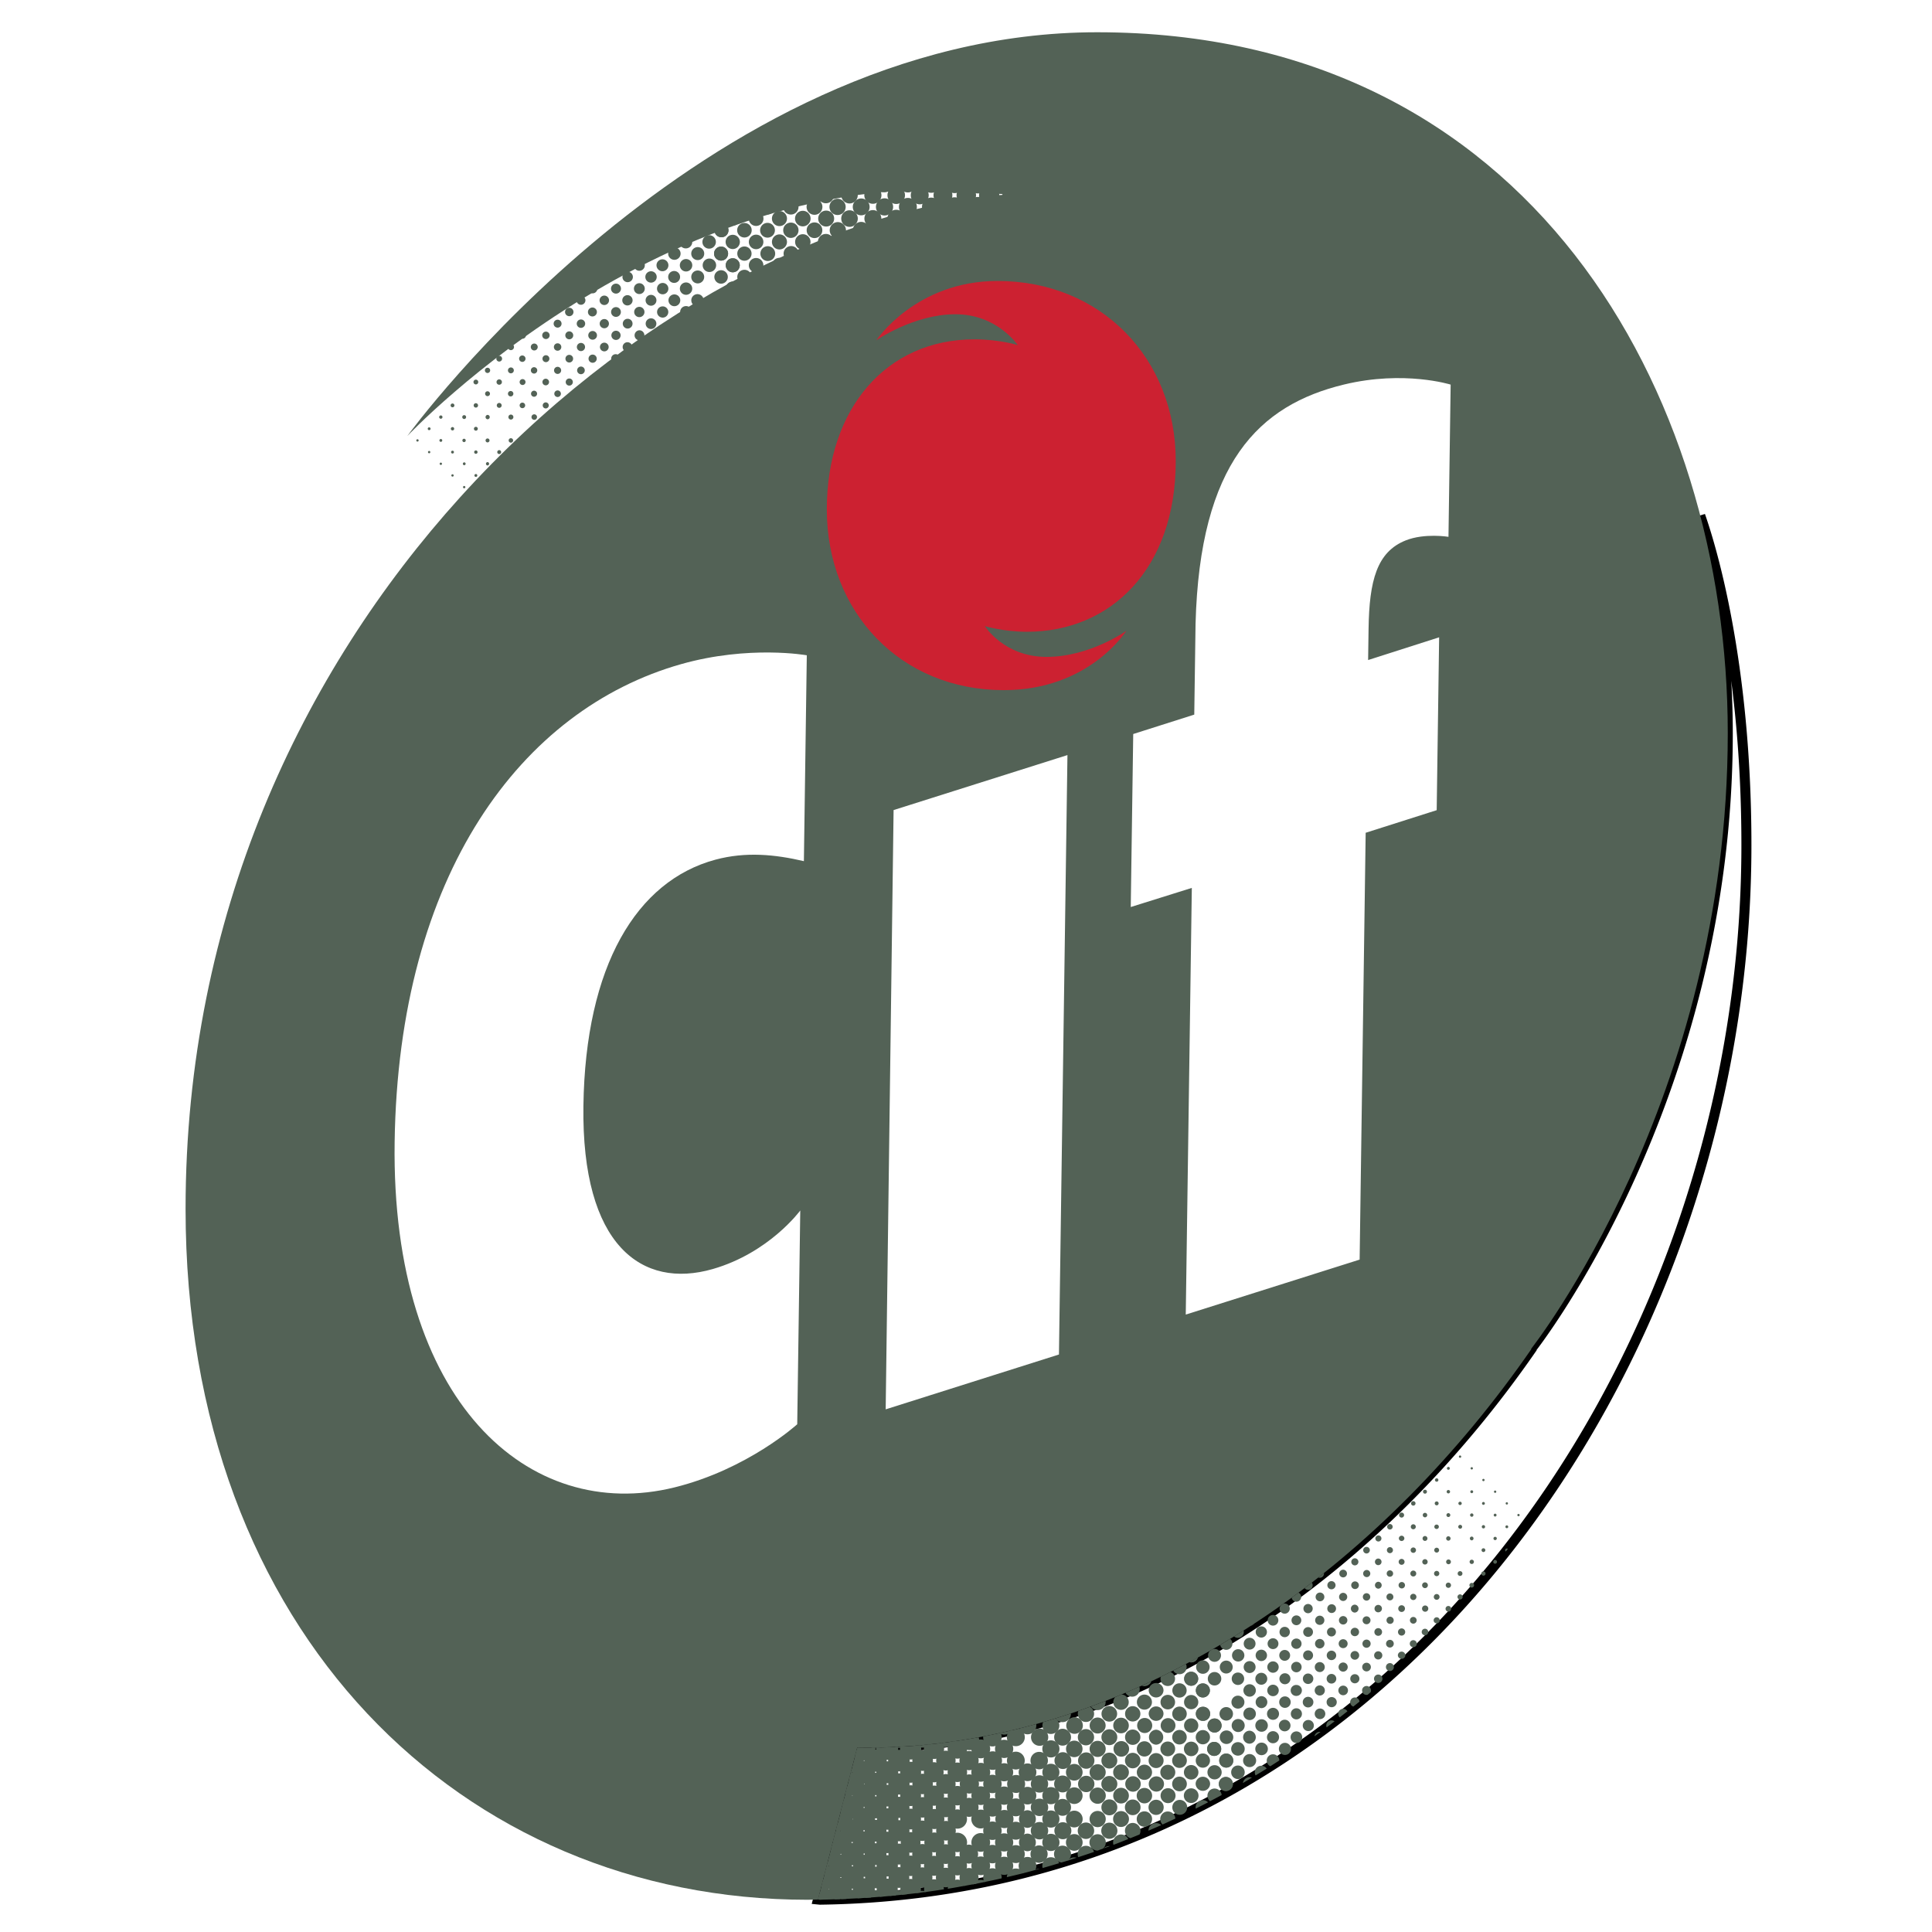 <svg xmlns="http://www.w3.org/2000/svg" width="2500" height="2500" viewBox="0 0 192.756 192.756"><path fill-rule="evenodd" clip-rule="evenodd" fill="#fff" d="M0 0h192.756v192.756H0V0z"/><path d="M99.902 21.681a1.04 1.04 0 1 1-.003-2.079 1.04 1.04 0 0 1 .003 2.079z" fill-rule="evenodd" clip-rule="evenodd" fill="#536256"/><path d="M101.066 20.535a1.06 1.06 0 0 1-1.059-1.058 1.058 1.058 0 1 1 1.059 1.058zM97.57 21.634a.992.992 0 1 1 0-1.985.992.992 0 0 1 0 1.985z" fill-rule="evenodd" clip-rule="evenodd" fill="#536256"/><path d="M98.736 20.487a1.01 1.01 0 1 1-.002-2.018 1.01 1.01 0 0 1 .002 2.018z" fill-rule="evenodd" clip-rule="evenodd" fill="#536256"/><path d="M99.9 19.339a1.027 1.027 0 1 1 0-2.054 1.027 1.027 0 0 1 0 2.054zM95.242 21.598a.957.957 0 1 1 0-1.914.957.957 0 0 1 0 1.914z" fill-rule="evenodd" clip-rule="evenodd" fill="#536256"/><path d="M96.407 20.449a.972.972 0 1 1 0-1.944.972.972 0 0 1 0 1.944z" fill-rule="evenodd" clip-rule="evenodd" fill="#536256"/><path d="M97.57 19.3a.988.988 0 1 1 0-1.976.988.988 0 0 1 0 1.976zM91.747 22.714a.908.908 0 1 1 0-1.816.908.908 0 0 1 0 1.816z" fill-rule="evenodd" clip-rule="evenodd" fill="#536256"/><path d="M92.912 21.565a.924.924 0 1 1 0-1.849.924.924 0 0 1 0 1.849z" fill-rule="evenodd" clip-rule="evenodd" fill="#536256"/><path d="M94.077 20.417a.94.94 0 1 1 0-1.88.94.94 0 0 1 0 1.88z" fill-rule="evenodd" clip-rule="evenodd" fill="#536256"/><path d="M95.242 19.268a.957.957 0 1 1 0-1.914.957.957 0 0 1 0 1.914zM89.417 22.687a.879.879 0 1 1 0-1.758.879.879 0 0 1 0 1.758z" fill-rule="evenodd" clip-rule="evenodd" fill="#536256"/><path d="M90.582 21.536a.895.895 0 1 1 0-1.79.895.895 0 0 1 0 1.79z" fill-rule="evenodd" clip-rule="evenodd" fill="#536256"/><path d="M91.747 20.386a.91.91 0 0 1 0-1.819.908.908 0 1 1 0 1.819z" fill-rule="evenodd" clip-rule="evenodd" fill="#536256"/><path d="M92.912 19.236a.924.924 0 1 1 0-1.848.924.924 0 0 1 0 1.848zM85.921 23.802a.831.831 0 1 1 0-1.663.831.831 0 0 1 0 1.663z" fill-rule="evenodd" clip-rule="evenodd" fill="#536256"/><path d="M87.086 22.652a.845.845 0 1 1 0-1.69.845.845 0 0 1 0 1.69z" fill-rule="evenodd" clip-rule="evenodd" fill="#536256"/><path d="M88.251 21.501a.858.858 0 1 1-.002-1.716.858.858 0 0 1 .002 1.716z" fill-rule="evenodd" clip-rule="evenodd" fill="#536256"/><path d="M89.417 20.351a.874.874 0 1 1 0-1.749.874.874 0 0 1 0 1.749z" fill-rule="evenodd" clip-rule="evenodd" fill="#536256"/><path d="M90.582 19.2a.888.888 0 1 1-.002-1.776.888.888 0 0 1 .002 1.776zM82.427 24.935a.798.798 0 1 1 0-1.595.798.798 0 0 1 0 1.595z" fill-rule="evenodd" clip-rule="evenodd" fill="#536256"/><path d="M83.591 23.784a.812.812 0 1 1 0-1.624.812.812 0 0 1 0 1.624z" fill-rule="evenodd" clip-rule="evenodd" fill="#536256"/><path d="M84.756 22.633a.826.826 0 1 1 0-1.653.826.826 0 0 1 0 1.653z" fill-rule="evenodd" clip-rule="evenodd" fill="#536256"/><path d="M85.922 21.482a.84.84 0 1 1 0-1.68.84.84 0 0 1 0 1.68z" fill-rule="evenodd" clip-rule="evenodd" fill="#536256"/><path d="M87.087 20.332a.855.855 0 1 1 0-1.71.855.855 0 0 1 0 1.71z" fill-rule="evenodd" clip-rule="evenodd" fill="#536256"/><path d="M88.251 19.181a.868.868 0 1 1 .001-1.737.868.868 0 0 1-.001 1.737zM77.767 27.207a.74.74 0 1 1 .002-1.482.74.74 0 0 1-.002 1.482zM78.932 26.056a.753.753 0 1 1 0-1.506.753.753 0 0 1 0 1.506zM80.097 24.904a.768.768 0 1 1 0-1.536.768.768 0 0 1 0 1.536z" fill-rule="evenodd" clip-rule="evenodd" fill="#536256"/><path d="M81.262 23.753a.78.78 0 1 1 0-1.562.78.78 0 0 1 0 1.562z" fill-rule="evenodd" clip-rule="evenodd" fill="#536256"/><path d="M82.427 22.602a.795.795 0 1 1 0-1.59.795.795 0 0 1 0 1.59z" fill-rule="evenodd" clip-rule="evenodd" fill="#536256"/><path d="M83.592 21.451a.809.809 0 1 1 0-1.617.809.809 0 0 1 0 1.617z" fill-rule="evenodd" clip-rule="evenodd" fill="#536256"/><path d="M84.757 20.299a.822.822 0 1 1 0-1.644.822.822 0 0 1 0 1.644zM73.107 28.098a.698.698 0 1 1 .001 1.397.698.698 0 0 1-.001-1.397zM74.272 28.343a.712.712 0 1 1 0-1.425.712.712 0 0 1 0 1.425zM75.437 27.192a.725.725 0 1 1 0-1.45.725.725 0 0 1 0 1.45zM76.602 26.04a.737.737 0 1 1 0-1.475.737.737 0 0 1 0 1.475zM77.767 24.888a.75.75 0 1 1 0-1.501.75.75 0 0 1 0 1.501zM78.932 23.736a.764.764 0 1 1 .001-1.527.764.764 0 0 1-.001 1.527zM80.096 22.584a.776.776 0 1 1 0-1.552.776.776 0 0 1 0 1.552z" fill-rule="evenodd" clip-rule="evenodd" fill="#536256"/><path d="M81.262 21.431a.79.79 0 1 1 0-1.58.79.79 0 0 1 0 1.58z" fill-rule="evenodd" clip-rule="evenodd" fill="#536256"/><path d="M82.427 20.28a.804.804 0 1 1 .001-1.607.804.804 0 0 1-.001 1.607zM73.107 25.768a.698.698 0 1 1 .001 1.397.698.698 0 0 1-.001-1.397zM74.272 26.013a.711.711 0 1 1-.001-1.423.711.711 0 0 1 .001 1.423zM75.437 24.862a.725.725 0 1 1 0-1.45.725.725 0 0 1 0 1.45zM76.602 23.709a.737.737 0 1 1 0-1.473.737.737 0 0 1 0 1.473zM77.767 22.558a.75.75 0 1 1-.001-1.501.75.75 0 0 1 .001 1.501zM78.932 21.405a.764.764 0 1 1 .001-1.527.764.764 0 0 1-.001 1.527zM71.942 24.603A.698.698 0 1 1 71.943 26a.698.698 0 0 1-.001-1.397zM73.107 24.848a.71.71 0 1 1-.002-1.422.71.71 0 0 1 .002 1.422zM74.272 23.695a.724.724 0 1 1 0-1.449.724.724 0 0 1 0 1.449zM75.437 22.543a.735.735 0 1 1-.002-1.47.735.735 0 0 1 .002 1.47zM76.602 21.39a.748.748 0 1 1 0-1.496.748.748 0 0 1 0 1.496zM71.942 22.272a.7.7 0 1 1 0 1.398.7.7 0 0 1 0-1.398zM73.107 22.517a.71.71 0 1 1-.001-1.42.71.71 0 0 1 .001 1.42zM41.652 43.825c.064 0 .117.052.117.117a.117.117 0 1 1-.117-.117zM42.817 42.917a.14.14 0 1 1 0-.282c.078 0 .141.062.141.141s-.063.141-.141.141zM43.982 41.777a.166.166 0 0 1-.166-.165.165.165 0 1 1 .166.165zM45.147 40.636c-.104 0-.189-.085-.189-.189s.085-.189.189-.189.189.085.189.189-.085.189-.189.189zM46.312 39.495a.213.213 0 1 1 0 0zM47.477 38.354a.238.238 0 1 1 0-.476.238.238 0 0 1 0 .476zM48.642 37.214a.262.262 0 1 1-.001-.525.262.262 0 0 1 .001.525zM49.807 36.073a.286.286 0 1 1-.001-.573.286.286 0 0 1 .001.573zM50.972 34.932a.31.31 0 1 1 0-.621.31.31 0 0 1 0 .621zM52.137 33.792a.335.335 0 1 1 0-.67.335.335 0 0 1 0 .67zM42.817 44.99c.064 0 .116.052.116.117a.116.116 0 1 1-.233 0c0-.065.053-.117.117-.117zM43.982 44.083c-.079 0-.142-.063-.142-.142s.063-.142.142-.142.142.063.142.142-.063.142-.142.142zM45.147 42.944a.167.167 0 1 1 0-.335.167.167 0 0 1 0 .335zM46.312 41.804a.192.192 0 1 1 0-.384.192.192 0 0 1 0 .384zM47.477 40.665a.218.218 0 1 1 0-.436.218.218 0 0 1 0 .436zM48.643 39.524a.243.243 0 1 1-.001-.487.243.243 0 0 1 .001.487zM49.807 38.385a.268.268 0 0 1 0-.536c.148 0 .269.12.269.268a.269.269 0 0 1-.269.268zM50.972 37.246a.293.293 0 1 1 0-.586.293.293 0 0 1 0 .586zM52.137 36.105a.32.32 0 1 1 0-.638.32.32 0 0 1 0 .638zM53.302 34.966a.345.345 0 1 1 .002-.69.345.345 0 0 1-.002.69zM54.467 33.827a.37.37 0 1 1 0-.74.37.37 0 0 1 0 .74zM55.632 32.687a.395.395 0 1 1 0-.79.395.395 0 0 1 0 .79zM56.796 31.547a.42.42 0 1 1 0-.84.42.42 0 0 1 0 .84zM57.962 30.407a.446.446 0 1 1 0-.892.446.446 0 0 1 0 .892zM59.127 29.268a.47.47 0 1 1-.001-.941.47.47 0 0 1 .001.941zM43.982 46.155a.116.116 0 0 1 0 .232c-.064 0-.117-.052-.117-.116s.053-.116.117-.116zM45.147 45.248a.141.141 0 0 1-.142-.142c0-.079.063-.142.142-.142s.142.063.142.142a.14.14 0 0 1-.142.142zM46.312 44.108a.167.167 0 1 1 0-.333.167.167 0 0 1 0 .333zM47.477 42.969a.192.192 0 1 1 0-.385.192.192 0 0 1 0 .385zM48.642 41.83a.219.219 0 0 1 0-.436.218.218 0 1 1 0 .436zM49.807 40.689a.243.243 0 1 1 .243-.243.243.243 0 0 1-.243.243zM50.972 39.55a.27.27 0 1 1 0-.538.27.27 0 0 1 0 .538zM52.137 38.411a.294.294 0 1 1 0-.588.294.294 0 0 1 0 .588zM53.302 37.271a.319.319 0 1 1 0-.637.319.319 0 0 1 0 .637zM54.467 36.131a.345.345 0 1 1 0-.69.345.345 0 0 1 0 .69zM55.631 34.992a.37.37 0 1 1 .001-.74.37.37 0 0 1-.001.74zM56.797 33.852a.395.395 0 1 1-.001-.79.395.395 0 0 1 .001.79zM57.962 32.712a.42.42 0 1 1 0-.84.42.42 0 0 1 0 .84zM59.127 31.572a.446.446 0 1 1 0-.891.446.446 0 0 1 0 .891zM60.292 30.433a.471.471 0 1 1 0-.942.471.471 0 0 1 0 .942zM61.457 29.293a.497.497 0 1 1 0-.994.497.497 0 0 1 0 .994zM62.622 28.153a.52.52 0 1 1 0-1.041.52.52 0 0 1 0 1.041zM63.787 27.014a.547.547 0 1 1 0-1.094.547.547 0 0 1 0 1.094zM45.147 47.319a.117.117 0 0 1 0 .234.117.117 0 1 1 0-.234zM46.312 46.415a.144.144 0 0 1 0-.287c.08 0 .143.064.143.144a.143.143 0 0 1-.143.143zM47.477 45.276a.169.169 0 0 1 0-.338.169.169 0 1 1 0 .338zM48.642 44.138a.196.196 0 1 1 0-.393.196.196 0 0 1 0 .393zM49.807 42.999a.222.222 0 1 1 0 0zM50.972 41.86a.248.248 0 1 1 0-.498.249.249 0 0 1 0 .498zM52.137 40.722a.276.276 0 1 1 0-.551.276.276 0 0 1 0 .551zM53.302 39.583a.302.302 0 1 1-.001-.603.302.302 0 0 1 .001.603zM54.467 38.445a.33.33 0 1 1 0-.659.33.33 0 0 1 0 .659zM55.632 37.306a.354.354 0 1 1 0-.708.354.354 0 0 1 0 .708zM56.797 36.168a.382.382 0 1 1 0-.764.382.382 0 0 1 0 .764zM57.962 35.029a.408.408 0 1 1 0-.816.408.408 0 0 1 0 .816zM59.126 33.891a.434.434 0 1 1 0-.868.434.434 0 0 1 0 .868zM60.292 32.752a.46.46 0 1 1 .001-.921.46.46 0 0 1-.001.921zM61.457 31.614a.487.487 0 1 1 0-.974.487.487 0 0 1 0 .974zM62.622 30.475a.514.514 0 1 1 .001-1.027.514.514 0 0 1-.001 1.027zM63.787 29.337a.54.54 0 1 1 .001-1.081.54.54 0 0 1-.001 1.081zM64.952 28.198a.567.567 0 1 1 .002-1.134.567.567 0 0 1-.002 1.134zM66.117 27.06a.594.594 0 1 1 .001-1.187.594.594 0 0 1-.001 1.187zM67.282 25.922a.62.62 0 1 1 .002-1.24.62.62 0 0 1-.002 1.24zM68.447 24.783a.646.646 0 1 1 0-1.291.646.646 0 0 1 0 1.291zM46.312 48.485c.064 0 .117.052.117.117s-.052.116-.117.116-.116-.052-.116-.116.052-.117.116-.117zM47.477 47.579a.143.143 0 1 1 0-.286.143.143 0 0 1 0 .286zM48.642 46.441a.17.17 0 0 1 0-.339.17.17 0 0 1 0 .339zM49.807 45.302a.195.195 0 1 1 0-.391.195.195 0 1 1 0 .391zM50.972 44.164a.222.222 0 1 1 0-.444.222.222 0 0 1 0 .444zM52.137 43.025a.249.249 0 1 1 0 0zM53.302 41.887a.275.275 0 1 1 .001-.551.275.275 0 0 1-.001.551zM54.466 40.749a.302.302 0 1 1 0-.603.302.302 0 0 1 0 .603zM55.632 39.61a.328.328 0 1 1 0-.657.328.328 0 0 1 0 .657zM56.797 38.472a.355.355 0 1 1 0-.71.355.355 0 0 1 0 .71zM57.962 37.333a.38.38 0 1 1 0-.762.38.38 0 0 1 0 .762zM59.127 36.194a.408.408 0 1 1 0-.817.408.408 0 0 1 0 .817zM60.292 35.056a.435.435 0 0 1-.435-.434.435.435 0 0 1 .87 0 .435.435 0 0 1-.435.434zM61.457 33.917a.46.46 0 1 1 0-.92.46.46 0 0 1 0 .92zM62.622 32.779a.487.487 0 1 1 0-.974.487.487 0 0 1 0 .974zM63.787 31.64a.513.513 0 1 1-.002-1.026.513.513 0 0 1 .002 1.026zM64.952 30.501a.541.541 0 1 1 0-1.082.541.541 0 0 1 0 1.082zM66.117 29.363a.566.566 0 1 1 0-1.133.566.566 0 0 1 0 1.133zM67.282 28.225a.594.594 0 1 1 .001-1.187.594.594 0 0 1-.001 1.187zM68.447 27.086a.62.62 0 1 1 0-1.24.62.62 0 0 1 0 1.24zM69.612 25.948a.647.647 0 1 1 .002-1.294.647.647 0 0 1-.002 1.294zM70.777 24.809a.672.672 0 1 1 0-1.343.672.672 0 0 1 0 1.343z" fill-rule="evenodd" clip-rule="evenodd" fill="#536256"/><path d="M71.942 22.272a.7.7 0 1 1 0 1.398.7.7 0 0 1 0-1.398zM60.292 37.373a.42.42 0 1 1-.001-.84.42.42 0 0 1 .001.84zM61.457 36.236a.45.45 0 1 1 0-.898.45.45 0 0 1 0 .898zM62.622 35.099a.478.478 0 1 1 .001-.955.478.478 0 0 1-.001.955zM63.787 33.962a.506.506 0 0 1 0-1.01.505.505 0 1 1 0 1.01zM64.952 32.824a.532.532 0 1 1 0-1.065.532.532 0 0 1 0 1.065zM66.116 31.688a.56.56 0 1 1 .001-1.121.56.56 0 0 1-.001 1.121zM67.282 30.55a.588.588 0 1 1 0-1.177.588.588 0 0 1 0 1.177zM68.447 29.413a.616.616 0 1 1 0-1.233.616.616 0 0 1 0 1.233zM69.612 28.275a.644.644 0 1 1 0-1.288.644.644 0 0 1 0 1.288zM70.777 27.138a.671.671 0 1 1 0-1.342.671.671 0 0 1 0 1.342zM71.942 24.603A.698.698 0 1 1 71.943 26a.698.698 0 0 1-.001-1.397zM68.447 31.715a.588.588 0 1 1 0-1.177.588.588 0 0 1 0 1.177zM69.612 30.578a.616.616 0 1 1 0-1.231.616.616 0 0 1 0 1.231zM70.777 29.44a.643.643 0 1 1 0 0zM71.942 28.303a.671.671 0 1 1 0-1.342.671.671 0 0 1 0 1.342zM73.107 25.768a.698.698 0 1 1 .001 1.397.698.698 0 0 1-.001-1.397zM73.107 28.098a.698.698 0 1 1 .001 1.397.698.698 0 0 1-.001-1.397z" fill-rule="evenodd" clip-rule="evenodd" fill="#536256"/><path d="M81.808 189.531c56.293-.754 92.432-53.123 92.432-105.21 0-18.453-3.594-29.985-4.609-32.876 1.84 7.073 2.75 14.426 2.75 21.694 0 36.642-19.613 61.424-19.613 61.424l.01.047c-14.611 21.103-35.855 36.325-58.522 39.25a57.108 57.108 0 0 1-8.724.481l-3.917 15.171.193.019z" fill="none" stroke="#000" stroke-miterlimit="2.613"/><path d="M87.823 174.346a1.117 1.117 0 0 1-.92.01c.306-.002.612-.004.92-.01z" fill-rule="evenodd" clip-rule="evenodd" fill="#536256"/><path d="M87.325 174.353a1.147 1.147 0 0 1-2.02.868l.227-.879a59.44 59.44 0 0 0 1.793.011z" fill-rule="evenodd" clip-rule="evenodd" fill="#536256"/><path d="M85.019 176.82c-.043 0-.084-.002-.126-.007l.577-2.235a1.167 1.167 0 0 1-.451 2.242zM90.227 174.247a1.07 1.07 0 0 1-.978.052c.326-.014.651-.032.978-.052z" fill-rule="evenodd" clip-rule="evenodd" fill="#536256"/><path d="M89.592 174.283a1.092 1.092 0 1 1-2.156.068 53.748 53.748 0 0 0 2.156-.068z" fill-rule="evenodd" clip-rule="evenodd" fill="#536256"/><path d="M87.352 174.543a1.112 1.112 0 1 1-1.11 1.111 1.11 1.11 0 0 1 1.11-1.111z" fill-rule="evenodd" clip-rule="evenodd" fill="#536256"/><path d="M86.186 175.691a1.129 1.129 0 1 1 0 2.258 1.129 1.129 0 0 1 0-2.258z" fill-rule="evenodd" clip-rule="evenodd" fill="#536256"/><path d="M85.019 176.84a1.148 1.148 0 1 1 0 2.294c-.25 0-.48-.082-.669-.218l.535-2.07c.043-.004.088-.006.134-.006z" fill-rule="evenodd" clip-rule="evenodd" fill="#536256"/><path d="M84.534 178.204c.295.212.485.559.485.949 0 .599-.449 1.091-1.029 1.158l.544-2.107zM92.778 174.033a1.04 1.04 0 0 1-1.372.129c.456-.038.913-.081 1.372-.129z" fill-rule="evenodd" clip-rule="evenodd" fill="#536256"/><path d="M91.848 174.124a1.066 1.066 0 0 1-.997 1.423 1.06 1.06 0 0 1-1.037-1.275 61.41 61.41 0 0 0 2.034-.148z" fill-rule="evenodd" clip-rule="evenodd" fill="#536256"/><path d="M89.685 174.578a1.075 1.075 0 1 1 0 2.152 1.076 1.076 0 1 1 0-2.152z" fill-rule="evenodd" clip-rule="evenodd" fill="#536256"/><path d="M88.518 175.727a1.094 1.094 0 1 1 .001 2.189 1.094 1.094 0 0 1-.001-2.189z" fill-rule="evenodd" clip-rule="evenodd" fill="#536256"/><path d="M87.352 176.875a1.113 1.113 0 1 1 0 2.226 1.113 1.113 0 0 1 0-2.226z" fill-rule="evenodd" clip-rule="evenodd" fill="#536256"/><path d="M86.186 178.023a1.13 1.13 0 1 1 0 2.26 1.13 1.13 0 0 1 0-2.26z" fill-rule="evenodd" clip-rule="evenodd" fill="#536256"/><path d="M85.019 179.172a1.148 1.148 0 1 1-1.108 1.444l.283-1.096c.209-.215.501-.348.825-.348z" fill-rule="evenodd" clip-rule="evenodd" fill="#536256"/><path d="M83.853 182.652c-.157 0-.308-.031-.445-.088l.578-2.237a1.165 1.165 0 0 1-.133 2.325zM95.26 173.722a.994.994 0 0 1-1.681.222 71.112 71.112 0 0 0 1.681-.222z" fill-rule="evenodd" clip-rule="evenodd" fill="#536256"/><path d="M94.003 173.893c.122.167.191.373.191.595a1.01 1.01 0 1 1-1.939-.401 75.295 75.295 0 0 0 1.748-.194z" fill-rule="evenodd" clip-rule="evenodd" fill="#536256"/><path d="M92.018 174.626a1.028 1.028 0 1 1 0 2.055 1.028 1.028 0 0 1 0-2.055z" fill-rule="evenodd" clip-rule="evenodd" fill="#536256"/><path d="M90.852 175.775a1.045 1.045 0 1 1 0 2.09 1.045 1.045 0 0 1 0-2.09z" fill-rule="evenodd" clip-rule="evenodd" fill="#536256"/><path d="M89.685 176.924a1.062 1.062 0 1 1 0 2.124 1.062 1.062 0 0 1 0-2.124z" fill-rule="evenodd" clip-rule="evenodd" fill="#536256"/><path d="M88.519 178.073a1.08 1.08 0 1 1 0 2.16 1.08 1.08 0 0 1 0-2.16z" fill-rule="evenodd" clip-rule="evenodd" fill="#536256"/><path d="M87.353 179.223a1.097 1.097 0 1 1 0 2.196 1.097 1.097 0 0 1 0-2.196z" fill-rule="evenodd" clip-rule="evenodd" fill="#536256"/><path d="M86.186 180.371a1.115 1.115 0 1 1 0 2.23 1.115 1.115 0 0 1 0-2.23z" fill-rule="evenodd" clip-rule="evenodd" fill="#536256"/><path d="M85.02 181.521a1.131 1.131 0 1 1 .001 2.263 1.131 1.131 0 0 1-.001-2.263z" fill-rule="evenodd" clip-rule="evenodd" fill="#536256"/><path d="M83.853 182.67a1.15 1.15 0 0 1 0 2.298c-.389 0-.73-.195-.938-.49l.438-1.694c.151-.073.32-.114.5-.114z" fill-rule="evenodd" clip-rule="evenodd" fill="#536256"/><path d="M82.686 186.151c-.068 0-.134-.007-.199-.019l.582-2.251a1.167 1.167 0 0 1-.383 2.27zM97.641 173.329a.957.957 0 1 1-1.858.312c.62-.095 1.238-.199 1.858-.312z" fill-rule="evenodd" clip-rule="evenodd" fill="#536256"/><path d="M95.951 173.615a.974.974 0 1 1-1.408.873c0-.279.119-.533.308-.71.367-.051.733-.104 1.1-.163z" fill-rule="evenodd" clip-rule="evenodd" fill="#536256"/><path d="M94.351 174.665a.988.988 0 1 1 0 1.978.99.99 0 0 1 0-1.978z" fill-rule="evenodd" clip-rule="evenodd" fill="#536256"/><path d="M93.184 175.814a1.007 1.007 0 0 1 0 2.012 1.005 1.005 0 0 1 0-2.012z" fill-rule="evenodd" clip-rule="evenodd" fill="#536256"/><path d="M92.018 176.966a1.022 1.022 0 1 1 0 2.043 1.022 1.022 0 0 1 0-2.043z" fill-rule="evenodd" clip-rule="evenodd" fill="#536256"/><path d="M90.851 178.115a1.038 1.038 0 1 1 0 2.077 1.038 1.038 0 0 1 0-2.077z" fill-rule="evenodd" clip-rule="evenodd" fill="#536256"/><path d="M89.685 179.266a1.055 1.055 0 1 1-.002 2.11 1.055 1.055 0 0 1 .002-2.11z" fill-rule="evenodd" clip-rule="evenodd" fill="#536256"/><path d="M88.519 180.416a1.07 1.07 0 1 1 0 2.138 1.07 1.07 0 0 1 0-2.138z" fill-rule="evenodd" clip-rule="evenodd" fill="#536256"/><path d="M87.353 181.566a1.086 1.086 0 1 1 0 2.173 1.086 1.086 0 0 1 0-2.173z" fill-rule="evenodd" clip-rule="evenodd" fill="#536256"/><path d="M86.186 182.717a1.102 1.102 0 1 1 0 2.205 1.102 1.102 0 0 1 0-2.205z" fill-rule="evenodd" clip-rule="evenodd" fill="#536256"/><path d="M85.02 183.867a1.118 1.118 0 1 1 0 2.235 1.118 1.118 0 0 1 0-2.235z" fill-rule="evenodd" clip-rule="evenodd" fill="#536256"/><path d="M83.853 185.018a1.134 1.134 0 1 1 0 2.269 1.134 1.134 0 0 1 0-2.269z" fill-rule="evenodd" clip-rule="evenodd" fill="#536256"/><path d="M82.686 186.168a1.15 1.15 0 1 1-.733 2.034l.52-2.016a1.35 1.35 0 0 1 .213-.018z" fill-rule="evenodd" clip-rule="evenodd" fill="#536256"/><path d="M82.136 187.492a1.167 1.167 0 0 1-.09 2.033c-.08.001-.158.005-.238.006l-.193-.019.521-2.02zM100.955 172.63a.907.907 0 0 1-1.265.289 85.02 85.02 0 0 0 1.265-.289z" fill-rule="evenodd" clip-rule="evenodd" fill="#536256"/><path d="M99.832 172.887a.925.925 0 1 1-1.743.435c0-.025 0-.052.004-.078.581-.112 1.159-.23 1.739-.357z" fill-rule="evenodd" clip-rule="evenodd" fill="#536256"/><path d="M97.85 173.547a.94.94 0 1 1 .001 1.88.94.94 0 0 1-.001-1.88z" fill-rule="evenodd" clip-rule="evenodd" fill="#536256"/><path d="M96.683 174.697a.958.958 0 1 1 0 1.916.958.958 0 0 1 0-1.916z" fill-rule="evenodd" clip-rule="evenodd" fill="#536256"/><path d="M95.516 175.848a.973.973 0 1 1 0 1.946.973.973 0 0 1 0-1.946z" fill-rule="evenodd" clip-rule="evenodd" fill="#536256"/><path d="M94.351 176.998a.988.988 0 1 1 0 1.978.99.99 0 0 1 0-1.978z" fill-rule="evenodd" clip-rule="evenodd" fill="#536256"/><path d="M93.184 178.147a1.006 1.006 0 1 1 0 2.012 1.006 1.006 0 0 1 0-2.012z" fill-rule="evenodd" clip-rule="evenodd" fill="#536256"/><path d="M92.018 179.299a1.022 1.022 0 1 1 0 2.043 1.022 1.022 0 0 1 0-2.043z" fill-rule="evenodd" clip-rule="evenodd" fill="#536256"/><path d="M90.851 180.449a1.037 1.037 0 1 1 .002 2.074 1.037 1.037 0 0 1-.002-2.074z" fill-rule="evenodd" clip-rule="evenodd" fill="#536256"/><path d="M89.685 181.599a1.054 1.054 0 1 1 0 2.108 1.054 1.054 0 0 1 0-2.108z" fill-rule="evenodd" clip-rule="evenodd" fill="#536256"/><path d="M88.519 182.749a1.069 1.069 0 1 1 0 2.138 1.069 1.069 0 0 1 0-2.138z" fill-rule="evenodd" clip-rule="evenodd" fill="#536256"/><path d="M87.353 183.898a1.086 1.086 0 1 1 0 2.173 1.086 1.086 0 0 1 0-2.173z" fill-rule="evenodd" clip-rule="evenodd" fill="#536256"/><path d="M86.186 185.05a1.102 1.102 0 1 1 0 2.203 1.102 1.102 0 0 1 0-2.203z" fill-rule="evenodd" clip-rule="evenodd" fill="#536256"/><path d="M85.02 186.2a1.118 1.118 0 1 1 0 2.235 1.118 1.118 0 0 1 0-2.235z" fill-rule="evenodd" clip-rule="evenodd" fill="#536256"/><path d="M83.853 187.35a1.135 1.135 0 0 1 .582 2.109c-.366.016-.737.021-1.105.031a1.133 1.133 0 0 1 .523-2.14z" fill-rule="evenodd" clip-rule="evenodd" fill="#536256"/><path d="M82.686 188.501c.576 0 1.053.422 1.139.974-.67.024-1.341.048-2.017.057l-.193-.019.138-.532a1.14 1.14 0 0 1 .933-.48zM103.381 172.006a.88.88 0 0 1-1.695.447 67.085 67.085 0 0 0 1.695-.447z" fill-rule="evenodd" clip-rule="evenodd" fill="#536256"/><path d="M101.623 172.469a.896.896 0 1 1-.908.219c.303-.072.607-.144.908-.219z" fill-rule="evenodd" clip-rule="evenodd" fill="#536256"/><path d="M100.182 173.577a.91.91 0 1 1 0 1.82.91.91 0 0 1 0-1.82z" fill-rule="evenodd" clip-rule="evenodd" fill="#536256"/><path d="M99.016 174.729a.927.927 0 1 1-.001 1.853.927.927 0 0 1 .001-1.853z" fill-rule="evenodd" clip-rule="evenodd" fill="#536256"/><path d="M97.85 175.879a.941.941 0 1 1 0 1.883.941.941 0 0 1 0-1.883z" fill-rule="evenodd" clip-rule="evenodd" fill="#536256"/><path d="M96.683 177.03a.957.957 0 1 1-.001 1.913.957.957 0 0 1 .001-1.913z" fill-rule="evenodd" clip-rule="evenodd" fill="#536256"/><path d="M95.517 178.183a.971.971 0 1 1 0 1.943.971.971 0 0 1 0-1.943z" fill-rule="evenodd" clip-rule="evenodd" fill="#536256"/><path d="M94.351 179.334a.986.986 0 1 1 0 1.972.986.986 0 0 1 0-1.972z" fill-rule="evenodd" clip-rule="evenodd" fill="#536256"/><path d="M93.184 180.484a1.002 1.002 0 1 1-.001 2.003 1.002 1.002 0 0 1 .001-2.003z" fill-rule="evenodd" clip-rule="evenodd" fill="#536256"/><path d="M92.018 181.637a1.016 1.016 0 1 1 0 2.032 1.016 1.016 0 0 1 0-2.032z" fill-rule="evenodd" clip-rule="evenodd" fill="#536256"/><path d="M90.852 182.787a1.032 1.032 0 0 1 0 2.062 1.032 1.032 0 0 1 0-2.062z" fill-rule="evenodd" clip-rule="evenodd" fill="#536256"/><path d="M89.686 183.938a1.045 1.045 0 1 1 0 2.092 1.046 1.046 0 1 1 0-2.092z" fill-rule="evenodd" clip-rule="evenodd" fill="#536256"/><path d="M88.519 185.09a1.062 1.062 0 1 1-.002 2.124 1.062 1.062 0 0 1 .002-2.124z" fill-rule="evenodd" clip-rule="evenodd" fill="#536256"/><path d="M87.352 186.241a1.076 1.076 0 1 1 0 2.151 1.076 1.076 0 0 1 0-2.151z" fill-rule="evenodd" clip-rule="evenodd" fill="#536256"/><path d="M86.186 187.393a1.091 1.091 0 0 1 .703 1.926c-.433.03-.87.05-1.306.074a1.091 1.091 0 0 1 .603-2z" fill-rule="evenodd" clip-rule="evenodd" fill="#536256"/><path d="M85.02 188.544c.511 0 .944.348 1.07.82-.717.043-1.438.079-2.161.107.085-.526.54-.927 1.091-.927zM106.844 170.951l.002.037a.832.832 0 0 1-1.529.451 67.52 67.52 0 0 0 1.527-.488z" fill-rule="evenodd" clip-rule="evenodd" fill="#536256"/><path d="M105.305 171.442a.846.846 0 1 1-1.231.368c.412-.119.822-.241 1.231-.368z" fill-rule="evenodd" clip-rule="evenodd" fill="#536256"/><path d="M103.682 172.461a.86.86 0 1 1 0 1.718.86.86 0 0 1 0-1.718zM102.516 173.612a.875.875 0 1 1 0 0zM101.35 174.765a.889.889 0 1 1 0 1.778.889.889 0 0 1 0-1.778z" fill-rule="evenodd" clip-rule="evenodd" fill="#536256"/><path d="M100.182 175.916a.903.903 0 1 1 .002 1.806.903.903 0 0 1-.002-1.806z" fill-rule="evenodd" clip-rule="evenodd" fill="#536256"/><path d="M99.016 177.067c.508 0 .918.411.918.919a.918.918 0 1 1-1.836 0c0-.508.41-.919.918-.919z" fill-rule="evenodd" clip-rule="evenodd" fill="#536256"/><path d="M97.85 178.221a.933.933 0 1 1-.002 1.866.933.933 0 0 1 .002-1.866z" fill-rule="evenodd" clip-rule="evenodd" fill="#536256"/><path d="M96.683 179.371a.948.948 0 1 1 0 1.896.948.948 0 0 1 0-1.896z" fill-rule="evenodd" clip-rule="evenodd" fill="#536256"/><path d="M95.517 180.523a.962.962 0 1 1 0 1.924.962.962 0 0 1 0-1.924z" fill-rule="evenodd" clip-rule="evenodd" fill="#536256"/><path d="M94.351 181.675a.978.978 0 1 1-.001 1.955.978.978 0 0 1 .001-1.955z" fill-rule="evenodd" clip-rule="evenodd" fill="#536256"/><path d="M93.184 182.827a.992.992 0 1 1 0 1.983.992.992 0 0 1 0-1.983z" fill-rule="evenodd" clip-rule="evenodd" fill="#536256"/><path d="M92.018 183.979a1.005 1.005 0 1 1 .001 2.011 1.005 1.005 0 0 1-.001-2.011z" fill-rule="evenodd" clip-rule="evenodd" fill="#536256"/><path d="M90.852 185.131a1.02 1.02 0 1 1 0 2.042 1.02 1.02 0 0 1 0-2.042z" fill-rule="evenodd" clip-rule="evenodd" fill="#536256"/><path d="M89.686 186.283a1.035 1.035 0 1 1 0 2.07 1.035 1.035 0 0 1 0-2.07z" fill-rule="evenodd" clip-rule="evenodd" fill="#536256"/><path d="M88.519 187.434a1.05 1.05 0 0 1 .842 1.676c-.519.051-1.042.093-1.564.135a1.048 1.048 0 0 1 .722-1.811z" fill-rule="evenodd" clip-rule="evenodd" fill="#536256"/><path d="M87.353 188.586c.427 0 .796.251.966.613-.659.057-1.322.107-1.986.15a1.059 1.059 0 0 1 1.02-.763zM110.301 169.698a.799.799 0 0 1-1.461.555c.488-.18.976-.365 1.461-.555z" fill-rule="evenodd" clip-rule="evenodd" fill="#536256"/><path d="M108.752 170.284a.813.813 0 1 1-1.165.413c.388-.134.778-.271 1.165-.413z" fill-rule="evenodd" clip-rule="evenodd" fill="#536256"/><path d="M107.18 171.328a.828.828 0 1 1 .001 1.655.828.828 0 0 1-.001-1.655z" fill-rule="evenodd" clip-rule="evenodd" fill="#536256"/><path d="M106.014 172.48a.841.841 0 1 1 .002 1.682.841.841 0 0 1-.002-1.682z" fill-rule="evenodd" clip-rule="evenodd" fill="#536256"/><path d="M104.848 173.633a.855.855 0 1 1 0 1.71.855.855 0 0 1 0-1.71z" fill-rule="evenodd" clip-rule="evenodd" fill="#536256"/><path d="M103.682 174.784a.87.87 0 1 1-.001 1.74.87.87 0 0 1 .001-1.74z" fill-rule="evenodd" clip-rule="evenodd" fill="#536256"/><path d="M102.516 175.937a.883.883 0 1 1 0 1.767.883.883 0 0 1 0-1.767z" fill-rule="evenodd" clip-rule="evenodd" fill="#536256"/><path d="M101.35 177.089a.897.897 0 1 1-.001 1.793.897.897 0 0 1 .001-1.793z" fill-rule="evenodd" clip-rule="evenodd" fill="#536256"/><path d="M100.182 178.24a.912.912 0 1 1 0 1.824.912.912 0 0 1 0-1.824z" fill-rule="evenodd" clip-rule="evenodd" fill="#536256"/><path d="M99.016 179.394a.925.925 0 1 1 .002 1.85.925.925 0 0 1-.002-1.85z" fill-rule="evenodd" clip-rule="evenodd" fill="#536256"/><path d="M97.85 180.546a.94.94 0 1 1-.002 1.88.94.94 0 0 1 .002-1.88zM96.682 181.698a.955.955 0 1 1 0 0zM95.517 182.851a.968.968 0 1 1 0 1.937.968.968 0 0 1 0-1.937z" fill-rule="evenodd" clip-rule="evenodd" fill="#536256"/><path d="M94.35 184.003a.982.982 0 1 1 .002 1.964.982.982 0 0 1-.002-1.964z" fill-rule="evenodd" clip-rule="evenodd" fill="#536256"/><path d="M93.184 185.155a.996.996 0 1 1 0 1.992.996.996 0 0 1 0-1.992z" fill-rule="evenodd" clip-rule="evenodd" fill="#536256"/><path d="M92.018 186.307a1.01 1.01 0 1 1 0 2.022 1.01 1.01 0 0 1 0-2.022z" fill-rule="evenodd" clip-rule="evenodd" fill="#536256"/><path d="M90.852 187.459a1.025 1.025 0 0 1 .964 1.374c-.604.076-1.212.146-1.822.21a1.025 1.025 0 0 1 .858-1.584z" fill-rule="evenodd" clip-rule="evenodd" fill="#536256"/><path d="M89.685 188.611c.322 0 .611.146.802.375-.57.063-1.143.121-1.718.174.175-.327.52-.549.916-.549zM114.875 167.734a.736.736 0 0 1-.967.445c.322-.145.647-.294.967-.445zM113.67 168.286a.754.754 0 0 1-1.377.6 91.15 91.15 0 0 0 1.377-.6zM111.895 169.056a.77.77 0 1 1-.626.257c.21-.086.417-.17.626-.257z" fill-rule="evenodd" clip-rule="evenodd" fill="#536256"/><path d="M110.68 170.207a.78.78 0 1 1-.783.781.782.782 0 0 1 .783-.781z" fill-rule="evenodd" clip-rule="evenodd" fill="#536256"/><path d="M109.512 171.359a.797.797 0 1 1 0 1.594.797.797 0 0 1 0-1.594z" fill-rule="evenodd" clip-rule="evenodd" fill="#536256"/><path d="M108.346 172.512a.81.81 0 1 1 0 1.621.81.81 0 0 1 0-1.621z" fill-rule="evenodd" clip-rule="evenodd" fill="#536256"/><path d="M107.18 173.665a.823.823 0 1 1 .001 1.647.823.823 0 0 1-.001-1.647z" fill-rule="evenodd" clip-rule="evenodd" fill="#536256"/><path d="M106.014 174.817a.838.838 0 1 1 0 1.675.838.838 0 0 1 0-1.675z" fill-rule="evenodd" clip-rule="evenodd" fill="#536256"/><path d="M104.848 175.971a.85.85 0 1 1 0 1.702.851.851 0 1 1 0-1.702z" fill-rule="evenodd" clip-rule="evenodd" fill="#536256"/><path d="M103.682 177.122a.864.864 0 1 1-.001 1.727.864.864 0 0 1 .001-1.727z" fill-rule="evenodd" clip-rule="evenodd" fill="#536256"/><path d="M102.514 178.275a.878.878 0 1 1 .002 1.756.878.878 0 0 1-.002-1.756z" fill-rule="evenodd" clip-rule="evenodd" fill="#536256"/><path d="M101.348 179.428a.892.892 0 1 1 .001 1.785.892.892 0 0 1-.001-1.785z" fill-rule="evenodd" clip-rule="evenodd" fill="#536256"/><path d="M100.182 180.581a.906.906 0 1 1 0 1.811.906.906 0 0 1 0-1.811z" fill-rule="evenodd" clip-rule="evenodd" fill="#536256"/><path d="M99.016 181.732a.92.92 0 1 1 0 1.84.92.92 0 0 1 0-1.84z" fill-rule="evenodd" clip-rule="evenodd" fill="#536256"/><path d="M97.85 182.886a.933.933 0 1 1-.002 1.866.933.933 0 0 1 .002-1.866z" fill-rule="evenodd" clip-rule="evenodd" fill="#536256"/><path d="M96.682 184.038a.948.948 0 0 1 0 1.894.947.947 0 0 1 0-1.894z" fill-rule="evenodd" clip-rule="evenodd" fill="#536256"/><path d="M95.517 185.191a.96.96 0 1 1 0 1.92.96.96 0 0 1 0-1.92z" fill-rule="evenodd" clip-rule="evenodd" fill="#536256"/><path d="M94.35 186.344a.975.975 0 1 1-.002 1.95.975.975 0 0 1 .002-1.95z" fill-rule="evenodd" clip-rule="evenodd" fill="#536256"/><path d="M93.184 187.496c.545 0 .988.442.988.988v.015c-.641.1-1.284.195-1.93.281a.988.988 0 0 1 .942-1.284z" fill-rule="evenodd" clip-rule="evenodd" fill="#536256"/><path d="M92.018 188.649c.157 0 .306.035.438.1-.36.048-.721.091-1.083.135a.995.995 0 0 1 .645-.235zM118.844 165.857a.766.766 0 0 1-.18-.024c.281-.151.562-.304.844-.458a.7.7 0 0 1-.664.482zM118.318 166.016a.708.708 0 0 1-.641 1.021.714.714 0 0 1-.623-.364c.423-.216.844-.435 1.264-.657zM116.775 166.812a.726.726 0 1 1-.964.475c.324-.156.644-.314.964-.475zM115.344 167.917a.74.74 0 0 1 .74.738.74.74 0 0 1-1.478 0 .739.739 0 0 1 .738-.738zM114.18 169.07a.751.751 0 1 1-.003 1.503.751.751 0 0 1 .003-1.503zM113.012 170.225a.764.764 0 1 1 0 1.528.764.764 0 0 1 0-1.528zM111.846 171.377a.777.777 0 1 1 0 1.555.777.777 0 0 1 0-1.555z" fill-rule="evenodd" clip-rule="evenodd" fill="#536256"/><path d="M110.68 172.531a.791.791 0 1 1 0 1.582.791.791 0 0 1 0-1.582z" fill-rule="evenodd" clip-rule="evenodd" fill="#536256"/><path d="M109.514 173.684a.804.804 0 1 1-.002 1.608.804.804 0 0 1 .002-1.608z" fill-rule="evenodd" clip-rule="evenodd" fill="#536256"/><path d="M108.346 174.838a.816.816 0 1 1 0 1.631.816.816 0 0 1 0-1.631z" fill-rule="evenodd" clip-rule="evenodd" fill="#536256"/><path d="M107.18 175.99a.83.83 0 1 1 0 1.66.83.83 0 0 1 0-1.66z" fill-rule="evenodd" clip-rule="evenodd" fill="#536256"/><path d="M106.014 177.145a.842.842 0 1 1 0 1.684.842.842 0 0 1 0-1.684z" fill-rule="evenodd" clip-rule="evenodd" fill="#536256"/><path d="M104.848 178.298a.855.855 0 1 1 0 1.71.855.855 0 0 1 0-1.71z" fill-rule="evenodd" clip-rule="evenodd" fill="#536256"/><path d="M103.682 179.451a.868.868 0 1 1-.001 1.735.868.868 0 0 1 .001-1.735z" fill-rule="evenodd" clip-rule="evenodd" fill="#536256"/><path d="M102.516 180.604a.883.883 0 0 1 0 1.763.882.882 0 0 1 0-1.763z" fill-rule="evenodd" clip-rule="evenodd" fill="#536256"/><path d="M101.35 181.758a.894.894 0 1 1-.002 1.788.894.894 0 0 1 .002-1.788z" fill-rule="evenodd" clip-rule="evenodd" fill="#536256"/><path d="M100.182 182.911a.907.907 0 1 1 .002 1.814.907.907 0 0 1-.002-1.814z" fill-rule="evenodd" clip-rule="evenodd" fill="#536256"/><path d="M99.016 184.064a.92.92 0 1 1 0 1.84.92.92 0 0 1 0-1.84z" fill-rule="evenodd" clip-rule="evenodd" fill="#536256"/><path d="M97.85 185.219a.933.933 0 1 1-.002 1.866.933.933 0 0 1 .002-1.866z" fill-rule="evenodd" clip-rule="evenodd" fill="#536256"/><path d="M96.683 186.372a.946.946 0 0 1 .712 1.567c-.385.074-.772.142-1.159.212a.945.945 0 0 1 .447-1.779z" fill-rule="evenodd" clip-rule="evenodd" fill="#536256"/><path d="M95.517 187.525c.401 0 .744.246.886.596-.613.112-1.226.223-1.844.322a.958.958 0 0 1 .958-.918zM118.844 168.189a.699.699 0 1 1 .699-.699.698.698 0 0 1-.699.699zM117.678 167.943a.713.713 0 1 1 0 1.427.713.713 0 0 1 0-1.427zM116.512 169.096a.726.726 0 1 1-.002 1.452.726.726 0 0 1 .002-1.452zM115.344 170.25a.74.74 0 0 1 .74.738.74.74 0 0 1-1.478 0 .739.739 0 0 1 .738-.738zM114.18 171.402a.752.752 0 1 1-.003 1.503.752.752 0 0 1 .003-1.503zM113.012 172.557a.765.765 0 1 1-.002 1.53.765.765 0 0 1 .002-1.53z" fill-rule="evenodd" clip-rule="evenodd" fill="#536256"/><path d="M111.846 173.71a.777.777 0 1 1 .001 1.553.777.777 0 0 1-.001-1.553z" fill-rule="evenodd" clip-rule="evenodd" fill="#536256"/><path d="M110.68 174.863a.791.791 0 1 1 0 1.583.791.791 0 0 1 0-1.583z" fill-rule="evenodd" clip-rule="evenodd" fill="#536256"/><path d="M109.514 176.017a.804.804 0 1 1-.002 1.608.804.804 0 0 1 .002-1.608z" fill-rule="evenodd" clip-rule="evenodd" fill="#536256"/><path d="M108.346 177.171a.816.816 0 1 1 0 1.631.816.816 0 0 1 0-1.631z" fill-rule="evenodd" clip-rule="evenodd" fill="#536256"/><path d="M107.18 178.323a.83.83 0 1 1 0 1.66.83.83 0 0 1 0-1.66z" fill-rule="evenodd" clip-rule="evenodd" fill="#536256"/><path d="M106.014 179.478a.842.842 0 1 1 0 1.684.842.842 0 0 1 0-1.684z" fill-rule="evenodd" clip-rule="evenodd" fill="#536256"/><path d="M104.848 180.631a.855.855 0 1 1 0 1.71.855.855 0 0 1 0-1.71z" fill-rule="evenodd" clip-rule="evenodd" fill="#536256"/><path d="M103.682 181.783a.868.868 0 1 1-.001 1.735.868.868 0 0 1 .001-1.735z" fill-rule="evenodd" clip-rule="evenodd" fill="#536256"/><path d="M102.516 182.937a.883.883 0 0 1 0 1.763.882.882 0 0 1 0-1.763z" fill-rule="evenodd" clip-rule="evenodd" fill="#536256"/><path d="M101.35 184.091a.894.894 0 1 1-.002 1.788.894.894 0 0 1 .002-1.788z" fill-rule="evenodd" clip-rule="evenodd" fill="#536256"/><path d="M100.182 185.244a.907.907 0 1 1 .002 1.814.907.907 0 0 1-.002-1.814z" fill-rule="evenodd" clip-rule="evenodd" fill="#536256"/><path d="M99.016 186.397a.92.92 0 0 1 .916 1.007c-.57.129-1.143.248-1.717.365a.92.92 0 0 1 .801-1.372z" fill-rule="evenodd" clip-rule="evenodd" fill="#536256"/><path d="M97.85 187.552a.91.91 0 0 1 .551.181c-.451.093-.902.19-1.357.277a.929.929 0 0 1 .806-.458zM120.01 169.355a.698.698 0 1 1 0-1.399.699.699 0 1 1 0 1.399zM118.844 169.11a.711.711 0 1 1 0 1.423.711.711 0 0 1 0-1.423zM117.678 170.265a.724.724 0 1 1 .002 1.448.724.724 0 0 1-.002-1.448zM116.512 171.418a.737.737 0 1 1-.001 1.473.737.737 0 0 1 .001-1.473zM115.344 172.572a.75.75 0 0 1 0 1.498.75.75 0 0 1 0-1.498zM114.18 173.727a.76.76 0 1 1 0 1.522.76.76 0 1 1 0-1.522zM113.012 174.88a.773.773 0 1 1 0 1.546.773.773 0 0 1 0-1.546z" fill-rule="evenodd" clip-rule="evenodd" fill="#536256"/><path d="M111.846 176.035a.785.785 0 1 1 0 1.57.785.785 0 0 1 0-1.57z" fill-rule="evenodd" clip-rule="evenodd" fill="#536256"/><path d="M110.68 177.189a.798.798 0 1 1-.002 1.596.798.798 0 0 1 .002-1.596z" fill-rule="evenodd" clip-rule="evenodd" fill="#536256"/><path d="M109.514 178.343a.81.81 0 1 1 0 1.622.81.81 0 0 1 0-1.622zM108.346 179.497a.823.823 0 1 1 0 0zM107.18 180.65a.836.836 0 1 1 0 1.672.836.836 0 0 1 0-1.672z" fill-rule="evenodd" clip-rule="evenodd" fill="#536256"/><path d="M106.014 181.805a.848.848 0 1 1 0 1.695.848.848 0 0 1 0-1.695z" fill-rule="evenodd" clip-rule="evenodd" fill="#536256"/><path d="M104.848 182.96a.858.858 0 1 1 .002 1.716.858.858 0 0 1-.002-1.716z" fill-rule="evenodd" clip-rule="evenodd" fill="#536256"/><path d="M103.682 184.113a.872.872 0 0 1 0 1.743.87.87 0 1 1 0-1.743z" fill-rule="evenodd" clip-rule="evenodd" fill="#536256"/><path d="M102.514 185.268a.884.884 0 0 1 .78 1.301c-.416.111-.828.228-1.246.333a.883.883 0 0 1 .466-1.634z" fill-rule="evenodd" clip-rule="evenodd" fill="#536256"/><path d="M101.35 186.421c.336 0 .627.185.781.459-.557.142-1.117.271-1.678.402a.896.896 0 0 1 .897-.861zM120.01 171.688a.698.698 0 1 1 0-1.399.7.7 0 1 1 0 1.399zM118.844 171.443a.711.711 0 1 1 0 1.423.711.711 0 0 1 0-1.423zM117.678 172.598a.724.724 0 1 1-.002 1.448.724.724 0 0 1 .002-1.448zM116.512 173.752a.735.735 0 1 1-.002 1.47.735.735 0 0 1 .002-1.47zM115.346 174.906a.747.747 0 1 1-.002 1.494.747.747 0 0 1 .002-1.494zM114.18 176.061a.76.76 0 1 1 0 1.52.76.76 0 0 1 0-1.52z" fill-rule="evenodd" clip-rule="evenodd" fill="#536256"/><path d="M113.012 177.215a.772.772 0 1 1-.001 1.543.772.772 0 0 1 .001-1.543zM111.846 178.369a.782.782 0 1 1 .001 1.565.782.782 0 0 1-.001-1.565z" fill-rule="evenodd" clip-rule="evenodd" fill="#536256"/><path d="M110.68 179.524a.795.795 0 1 1 0 1.59.795.795 0 0 1 0-1.59z" fill-rule="evenodd" clip-rule="evenodd" fill="#536256"/><path d="M109.514 180.678a.808.808 0 1 1-.003 1.617.808.808 0 0 1 .003-1.617z" fill-rule="evenodd" clip-rule="evenodd" fill="#536256"/><path d="M108.346 181.833a.82.82 0 1 1 0 1.64.82.82 0 0 1 0-1.64z" fill-rule="evenodd" clip-rule="evenodd" fill="#536256"/><path d="M107.18 182.987a.832.832 0 1 1 0 1.664.832.832 0 0 1 0-1.664z" fill-rule="evenodd" clip-rule="evenodd" fill="#536256"/><path d="M106.014 184.141a.844.844 0 0 1 .549 1.483c-.219.068-.439.131-.66.197a.843.843 0 0 1 .111-1.68z" fill-rule="evenodd" clip-rule="evenodd" fill="#536256"/><path d="M104.848 185.296c.383 0 .707.25.816.597-.545.164-1.092.327-1.643.48a.855.855 0 0 1 .827-1.077zM103.682 186.451h.049c-.176.049-.352.095-.527.142.136-.09.3-.142.478-.142zM121.176 172.855a.7.7 0 1 1 .002-1.4.7.7 0 0 1-.002 1.4zM120.01 172.61a.71.71 0 1 1 0 1.422.71.71 0 0 1 0-1.422zM118.844 173.765a.724.724 0 1 1 .002 1.448.724.724 0 0 1-.002-1.448zM117.678 174.92a.733.733 0 1 1 .002 1.466.733.733 0 0 1-.002-1.466zM116.512 176.074a.746.746 0 1 1 0 1.492.746.746 0 0 1 0-1.492zM115.344 177.229a.76.76 0 1 1 .001 1.519.76.76 0 0 1-.001-1.519zM114.178 178.383a.77.77 0 1 1 0 1.54.77.77 0 0 1 0-1.54z" fill-rule="evenodd" clip-rule="evenodd" fill="#536256"/><path d="M113.012 179.538a.78.78 0 1 1 0 1.561.78.78 0 0 1 0-1.561z" fill-rule="evenodd" clip-rule="evenodd" fill="#536256"/><path d="M111.846 180.693a.792.792 0 1 1 .001 1.585.792.792 0 0 1-.001-1.585z" fill-rule="evenodd" clip-rule="evenodd" fill="#536256"/><path d="M110.68 181.848a.806.806 0 1 1-.002 1.612.806.806 0 0 1 .002-1.612z" fill-rule="evenodd" clip-rule="evenodd" fill="#536256"/><path d="M109.514 183.002a.816.816 0 0 1 .523 1.44c-.176.063-.352.129-.529.192a.816.816 0 0 1 .006-1.632z" fill-rule="evenodd" clip-rule="evenodd" fill="#536256"/><path d="M108.346 184.156c.383 0 .705.258.799.61-.52.182-1.043.353-1.568.524a.828.828 0 0 1 .769-1.134zM107.18 185.312a.83.83 0 0 1 .236.033c-.301.097-.6.198-.902.293a.838.838 0 0 1 .666-.326zM121.176 175.188a.7.7 0 1 1 0-1.398.7.7 0 0 1 0 1.398zM120.01 174.943a.71.71 0 1 1 0 1.421.71.71 0 0 1 0-1.421zM118.844 176.098a.724.724 0 1 1-.002 1.448.724.724 0 0 1 .002-1.448zM117.678 177.253a.733.733 0 1 1 .002 1.466.733.733 0 0 1-.002-1.466zM116.512 178.408a.746.746 0 1 1-.003 1.491.746.746 0 0 1 .003-1.491zM115.344 179.562a.757.757 0 1 1 .002 1.514.757.757 0 0 1-.002-1.514zM114.178 180.719a.768.768 0 1 1 0 1.536.768.768 0 0 1 0-1.536z" fill-rule="evenodd" clip-rule="evenodd" fill="#536256"/><path d="M113.012 181.873a.78.78 0 0 1 .681 1.153c-.303.126-.609.247-.914.37a.78.78 0 0 1 .233-1.523zM111.846 183.027c.316 0 .59.186.715.455-.488.195-.977.391-1.469.577a.79.79 0 0 1 .754-1.032zM110.68 184.183l.066.003c-.209.078-.422.152-.631.229a.797.797 0 0 1 .565-.232zM122.342 176.354a.7.7 0 1 1 .002-1.4.7.7 0 0 1-.002 1.4zM121.176 176.111a.71.71 0 1 1 .001 1.42.71.71 0 0 1-.001-1.42zM120.01 177.266c.398 0 .723.323.723.722a.723.723 0 0 1-1.444 0 .72.72 0 0 1 .721-.722zM118.844 178.421a.732.732 0 1 1 0 1.465.732.732 0 0 1 0-1.465zM117.678 179.576a.743.743 0 1 1-.001 1.485.743.743 0 0 1 .001-1.485zM116.512 180.731c.4 0 .729.313.752.708-.424.199-.846.398-1.273.591a.753.753 0 0 1 .521-1.299zM115.344 181.889c.201 0 .381.075.518.201-.424.19-.854.373-1.281.557a.761.761 0 0 1 .763-.758zM122.342 178.687a.7.7 0 1 1 0-1.398.7.7 0 0 1 0 1.398zM121.176 178.443c.371 0 .678.285.707.649-.381.209-.768.411-1.152.615a.711.711 0 0 1 .445-1.264zM120.01 179.599a.72.72 0 0 1 .518.218c-.408.214-.816.424-1.229.631a.72.72 0 0 1 .711-.849zM118.436 180.877a.769.769 0 0 1 .172-.086l-.172.086zM150.238 154.79a.158.158 0 0 1-.066-.13c0-.091.074-.164.164-.164.041 0 .076.014.105.039-.066.085-.136.169-.203.255zM149.355 155.825a.187.187 0 1 1-.374 0 .187.187 0 0 1 .374 0zM148.213 156.992a.21.21 0 1 1-.42 0 .21.21 0 0 1 .42 0zM147.07 158.158a.233.233 0 1 1-.466 0 .233.233 0 0 1 .466 0zM145.928 159.325a.256.256 0 0 1-.258.256.257.257 0 1 1 .258-.256zM144.783 160.491a.28.28 0 1 1-.559.001.28.28 0 0 1 .559-.001zM143.641 161.658a.303.303 0 1 1-.606 0 .303.303 0 1 1 .606 0zM142.498 162.824a.326.326 0 1 1-.654 0c0-.181.146-.326.328-.326.18 0 .326.146.326.326zM141.355 163.99a.35.35 0 1 1-.7 0c0-.194.154-.35.35-.35.192.001.35.157.35.35zM140.213 165.156a.375.375 0 0 1-.748 0 .374.374 0 0 1 .748 0zM139.068 166.323a.396.396 0 1 1-.793 0 .396.396 0 0 1 .793 0zM137.926 167.489a.42.42 0 1 1-.84 0 .42.42 0 0 1 .84 0zM136.783 168.656a.441.441 0 0 1-.041.182l-.289.245a.43.43 0 0 1-.113.017.444.444 0 1 1 .443-.444zM135.021 170.264a.467.467 0 1 1 .616-.494c-.203.166-.41.328-.616.494zM133.668 171.341a.49.49 0 1 1 .76-.601c-.252.201-.506.403-.76.601zM132.359 172.339a.514.514 0 0 1 .786-.598c-.262.2-.522.401-.786.598zM131.145 173.229a.538.538 0 0 1 .607-.438c-.201.147-.404.291-.607.438zM151.502 151.277a.118.118 0 0 1-.117-.116.117.117 0 0 1 .234 0 .117.117 0 0 1-.117.116zM150.336 152.187c.078 0 .141.062.141.141s-.062.141-.141.141-.141-.062-.141-.141.063-.141.141-.141zM149.17 153.328c.092 0 .166.073.166.164a.166.166 0 1 1-.332 0c0-.091.074-.164.166-.164zM148.004 154.47a.189.189 0 1 1 0 .378.189.189 0 0 1 0-.378zM146.836 155.611a.214.214 0 1 1-.213.214c0-.117.096-.214.213-.214zM145.67 156.754c.133 0 .238.106.238.238s-.105.238-.238.238a.238.238 0 1 1 0-.476zM144.504 157.896c.145 0 .264.117.264.262s-.119.263-.264.263a.262.262 0 0 1 0-.525zM143.338 159.038a.287.287 0 1 1 0 .574.287.287 0 0 1 0-.574zM142.172 160.18a.312.312 0 1 1-.001.623.312.312 0 0 1 .001-.623zM141.004 161.322a.335.335 0 1 1 .001.67.335.335 0 0 1-.001-.67zM139.838 162.465a.359.359 0 1 1 0 .719.359.359 0 0 1 0-.719zM138.672 163.606a.384.384 0 1 1 .001.769.384.384 0 0 1-.001-.769zM137.506 164.749a.408.408 0 1 1 0 .817.408.408 0 0 1 0-.817zM136.34 165.891a.432.432 0 1 1 0 .865.432.432 0 0 1 0-.865zM135.174 167.032c.252 0 .455.205.455.457a.455.455 0 1 1-.912 0c0-.252.203-.457.457-.457zM134.008 168.175a.48.48 0 1 1 0 .96.48.48 0 0 1 0-.96zM132.84 169.317a.506.506 0 1 1 0 1.011.506.506 0 0 1 0-1.011zM131.674 170.459a.529.529 0 1 1 0 1.057.529.529 0 0 1 0-1.057zM130.508 171.602a.554.554 0 1 1-.001 1.107.554.554 0 0 1 .001-1.107zM129.342 172.742a.579.579 0 1 1-.578.579c0-.319.257-.579.578-.579zM128.176 173.885a.604.604 0 1 1-.003 1.207.604.604 0 0 1 .003-1.207zM127.008 175.027c.344 0 .621.274.627.616-.297.194-.596.386-.896.577a.627.627 0 0 1 .269-1.193zM125.842 176.17c.223 0 .42.111.537.282-.367.231-.74.454-1.109.68a.649.649 0 0 1 .572-.962zM124.676 177.312a.67.67 0 0 1 .23.04c-.301.181-.6.364-.9.541a.674.674 0 0 1 .67-.581zM150.336 150.11c-.064 0-.117-.052-.117-.116s.053-.116.117-.116.115.052.115.116-.051.116-.115.116zM149.17 151.02c.078 0 .141.063.141.142a.142.142 0 1 1-.284 0c0-.079.065-.142.143-.142zM148.004 152.161c.092 0 .164.074.164.165 0 .092-.072.165-.164.165a.165.165 0 1 1 0-.33zM146.838 153.303a.19.19 0 0 1 0 .379.19.19 0 0 1-.189-.19.188.188 0 0 1 .189-.189zM145.67 154.445a.214.214 0 1 1 0 0zM144.504 155.588a.238.238 0 1 1 0 .475.238.238 0 0 1 0-.475zM143.338 156.729a.262.262 0 1 1 0 .525.262.262 0 0 1 0-.525zM142.172 157.872a.287.287 0 1 1 0 .574.287.287 0 0 1 0-.574zM141.006 159.014c.17 0 .311.14.311.312a.312.312 0 1 1-.311-.312zM139.838 160.156a.335.335 0 1 1 .002.67.335.335 0 0 1-.002-.67zM138.672 161.298a.359.359 0 1 1 0 .717.359.359 0 0 1 0-.717zM137.506 162.44c.213 0 .383.172.383.384a.383.383 0 1 1-.766 0c0-.212.17-.384.383-.384zM136.34 163.582a.408.408 0 1 1 0 .817.408.408 0 0 1 0-.817zM135.174 164.724a.433.433 0 1 1-.002.866.433.433 0 0 1 .002-.866zM134.006 165.867a.455.455 0 1 1 0 .913.456.456 0 0 1 0-.913zM132.84 167.008a.48.48 0 1 1 .002.962.48.48 0 0 1-.002-.962zM131.674 168.15a.506.506 0 1 1 0 1.013.506.506 0 0 1 0-1.013zM130.508 169.292a.53.53 0 1 1-.002 1.06.53.53 0 0 1 .002-1.06zM129.34 170.435a.554.554 0 1 1 .001 1.109.554.554 0 0 1-.001-1.109zM128.176 171.577a.579.579 0 1 1-.002 1.158.579.579 0 0 1 .002-1.158zM127.008 172.719a.603.603 0 1 1 .002 1.206.603.603 0 0 1-.002-1.206zM125.842 173.861a.627.627 0 1 1 0 1.253.627.627 0 0 1 0-1.253zM124.676 175.003a.65.65 0 1 1-.002 1.302.65.65 0 0 1 .002-1.302zM123.51 176.146c.373 0 .674.302.674.675a.674.674 0 1 1-1.35 0c0-.374.303-.675.676-.675z" fill-rule="evenodd" clip-rule="evenodd" fill="#536256"/><path d="M122.342 178.687a.7.7 0 1 1 0-1.398.7.7 0 0 1 0 1.398zM149.17 148.944c-.064 0-.117-.052-.117-.116s.053-.117.117-.117.115.053.115.117-.051.116-.115.116zM148.004 149.853c.078 0 .141.063.141.142s-.062.143-.141.143a.142.142 0 1 1 0-.285zM146.838 150.993c.092 0 .166.075.166.167a.166.166 0 0 1-.166.167.167.167 0 1 1 0-.334zM145.67 152.134a.193.193 0 1 1 0 .385.193.193 0 0 1 0-.385zM144.504 153.275c.121 0 .219.098.219.218a.219.219 0 0 1-.438 0c0-.12.098-.218.219-.218zM143.338 154.416c.135 0 .242.109.242.244a.243.243 0 1 1-.242-.244zM142.172 155.558a.268.268 0 1 1-.27.268.27.27 0 0 1 .27-.268zM141.006 156.697a.294.294 0 1 1-.003.589.294.294 0 0 1 .003-.589zM139.838 157.839a.32.32 0 1 1 .001.639.32.32 0 0 1-.001-.639zM138.672 158.98a.345.345 0 1 1 .001.69.345.345 0 0 1-.001-.69zM137.506 160.121a.37.37 0 1 1 0 .741.37.37 0 0 1 0-.741zM136.34 161.262a.395.395 0 1 1 0 .79.395.395 0 0 1 0-.79zM135.174 162.403a.42.42 0 1 1 0 .84.42.42 0 0 1 0-.84zM134.006 163.544a.446.446 0 1 1 .002.892.446.446 0 0 1-.002-.892zM132.84 164.686a.472.472 0 1 1 .002.944.472.472 0 0 1-.002-.944zM131.674 165.826a.498.498 0 1 1 0 .996.498.498 0 0 1 0-.996zM130.508 166.967a.522.522 0 0 1 0 1.044.52.52 0 0 1-.521-.521.52.52 0 0 1 .521-.523zM129.342 168.108a.546.546 0 1 1 0 1.095.548.548 0 1 1 0-1.095zM128.176 169.249a.573.573 0 1 1-.001 1.145.573.573 0 0 1 .001-1.145zM127.008 170.391a.599.599 0 1 1 .002 1.198.599.599 0 0 1-.002-1.198zM125.842 171.531a.624.624 0 1 1 .003 1.247.624.624 0 0 1-.003-1.247zM124.676 172.672a.65.65 0 0 1 0 1.298.648.648 0 0 1 0-1.298zM123.51 173.813a.674.674 0 1 1 0 1.348.674.674 0 0 1 0-1.348zM122.342 176.354a.7.7 0 1 1 .002-1.4.7.7 0 0 1-.002 1.4zM148.004 147.777c-.064 0-.117-.052-.117-.116s.053-.116.117-.116.115.052.115.116-.051.116-.115.116zM146.836 148.687c.078 0 .143.062.143.142 0 .078-.064.143-.143.143s-.141-.064-.141-.143a.14.14 0 0 1 .141-.142zM145.672 149.826c.092 0 .166.075.166.168a.167.167 0 1 1-.334 0c0-.093.074-.168.168-.168zM144.504 150.968a.192.192 0 1 1 0 .385.194.194 0 0 1-.193-.192c0-.107.087-.193.193-.193zM143.338 152.108c.121 0 .217.098.217.218 0 .121-.096.219-.217.219a.219.219 0 1 1 0-.437zM142.172 153.25a.242.242 0 0 1 0 .486.243.243 0 1 1 0-.486zM141.006 154.391c.148 0 .268.12.268.27 0 .148-.119.268-.268.268a.268.268 0 1 1 0-.538zM139.838 155.532a.294.294 0 1 1 .002.588.294.294 0 0 1-.002-.588zM138.672 156.673c.176 0 .32.143.32.319a.32.32 0 0 1-.64 0 .32.32 0 0 1 .32-.319zM137.506 157.814a.344.344 0 1 1 0 .689.345.345 0 0 1 0-.689zM136.34 158.955a.37.37 0 1 1 0 .74.37.37 0 1 1 0-.74zM135.174 160.096a.397.397 0 0 1 0 .792.396.396 0 1 1 0-.792zM134.006 161.236a.421.421 0 1 1 .002.842.421.421 0 0 1-.002-.842zM132.84 162.378c.246 0 .447.2.447.446s-.201.446-.447.446a.446.446 0 0 1 0-.892zM131.674 163.519a.472.472 0 1 1-.002.944.472.472 0 0 1 .002-.944zM130.508 164.659a.497.497 0 0 1 0 .994.496.496 0 0 1 0-.994zM129.342 165.801a.522.522 0 1 1-.002 1.044.522.522 0 0 1 .002-1.044zM128.176 166.941a.549.549 0 1 1-.003 1.097.549.549 0 0 1 .003-1.097zM127.008 168.082a.573.573 0 1 1 .002 1.146.573.573 0 0 1-.002-1.146zM125.842 169.224c.33 0 .6.269.6.599s-.27.599-.6.599a.6.6 0 0 1 0-1.198zM124.676 170.365a.623.623 0 1 1 0 1.246.623.623 0 0 1 0-1.246zM123.51 171.506a.65.65 0 1 1-.003 1.299.65.65 0 0 1 .003-1.299zM122.342 172.647a.676.676 0 1 1 0 1.351.676.676 0 0 1 0-1.351zM121.176 175.188a.7.7 0 1 1 0-1.398.7.7 0 0 1 0 1.398zM146.836 146.611c-.064 0-.115-.052-.115-.116s.051-.116.115-.116.117.052.117.116-.053.116-.117.116zM145.67 147.518a.144.144 0 1 1 0 0zM144.504 148.657a.17.17 0 1 1 0 .34.17.17 0 0 1 0-.34zM143.338 149.798a.195.195 0 1 1-.195.196c0-.108.086-.196.195-.196zM142.172 150.938a.223.223 0 1 1 0 .446.223.223 0 0 1 0-.446zM141.006 152.077c.137 0 .248.112.248.249a.248.248 0 1 1-.498 0 .25.25 0 0 1 .25-.249zM139.838 153.217c.152 0 .277.124.277.276a.277.277 0 0 1-.552 0c0-.152.123-.276.275-.276zM138.672 154.357a.302.302 0 1 1 .002.604.302.302 0 0 1-.002-.604zM137.506 155.497a.329.329 0 1 1-.328.328c0-.18.146-.328.328-.328zM136.34 156.637a.356.356 0 1 1-.001.711.356.356 0 0 1 .001-.711zM135.174 157.777a.382.382 0 1 1-.001.763.382.382 0 0 1 .001-.763zM134.006 158.917a.407.407 0 1 1 .002.814.407.407 0 0 1-.002-.814zM132.84 160.057a.436.436 0 1 1 0 .871.436.436 0 0 1 0-.871zM131.674 161.196a.46.46 0 1 1-.461.461c0-.255.207-.461.461-.461zM130.508 162.337a.487.487 0 1 1 .002.974.487.487 0 0 1-.002-.974zM129.34 163.477a.515.515 0 1 1 .002 1.03.515.515 0 0 1-.002-1.03zM128.174 164.616a.54.54 0 1 1 0 1.081.54.54 0 0 1 0-1.081zM127.008 165.756a.567.567 0 1 1 .001 1.135.567.567 0 0 1-.001-1.135zM125.842 166.896a.595.595 0 1 1-.002 1.19.595.595 0 0 1 .002-1.19zM124.676 168.036a.62.62 0 1 1 0 1.241.62.62 0 0 1 0-1.241zM123.51 169.176a.647.647 0 1 1-.002 1.294.647.647 0 0 1 .002-1.294zM122.342 170.316a.673.673 0 1 1 .002 1.346.673.673 0 0 1-.002-1.346zM121.176 172.855a.7.7 0 1 1 .002-1.4.7.7 0 0 1-.002 1.4zM145.67 145.445a.118.118 0 0 1-.117-.116c0-.064.053-.117.117-.117s.117.053.117.117a.117.117 0 0 1-.117.116zM144.504 146.352a.144.144 0 0 1 0 .288.144.144 0 1 1 0-.288zM143.338 147.491a.17.17 0 1 1 0 .34.17.17 0 0 1 0-.34zM142.172 148.631a.196.196 0 1 1-.197.196c0-.107.087-.196.197-.196zM141.006 149.771c.123 0 .221.1.221.223a.222.222 0 1 1-.444 0c0-.123.1-.223.223-.223zM139.838 150.911a.249.249 0 1 1 0 .498c-.137 0-.248-.111-.248-.249s.111-.249.248-.249zM138.672 152.051a.275.275 0 1 1 0 .55.275.275 0 0 1 0-.55zM137.506 153.19a.303.303 0 1 1 0 .605.303.303 0 0 1 0-.605zM136.34 154.331c.182 0 .328.146.328.329a.33.33 0 1 1-.328-.329zM135.174 155.471a.354.354 0 1 1 0 .708.354.354 0 0 1 0-.708zM134.006 156.61a.383.383 0 1 1 0 .766.383.383 0 0 1 0-.766zM132.84 157.75a.408.408 0 1 1 0 .816.408.408 0 0 1 0-.816zM131.674 158.89a.436.436 0 1 1 0 .871.436.436 0 0 1 0-.871zM130.508 160.029a.462.462 0 1 1-.002.924.462.462 0 0 1 .002-.924zM129.342 161.17a.488.488 0 1 1 0 .976.488.488 0 0 1 0-.976zM128.174 162.31a.516.516 0 1 1 0 1.032.516.516 0 0 1 0-1.032zM127.008 163.45a.54.54 0 1 1 .001 1.081.54.54 0 0 1-.001-1.081zM125.842 164.59a.567.567 0 1 1 .001 1.135.567.567 0 0 1-.001-1.135zM124.676 165.729a.594.594 0 1 1 0 1.188.594.594 0 0 1 0-1.188zM123.51 166.869a.62.62 0 0 1 0 1.241.62.62 0 1 1 0-1.241zM122.342 168.009a.647.647 0 1 1 0 0zM121.176 169.149a.674.674 0 1 1 0 0zM120.01 171.688a.698.698 0 1 1 0-1.399.7.7 0 1 1 0 1.399zM132.092 156.939c.002.018.004.035.004.053a.421.421 0 0 1-.57.395c.189-.149.378-.297.566-.448zM130.873 157.896a.45.45 0 0 1-.715.547c.24-.181.477-.364.715-.547zM129.553 158.896a.478.478 0 1 1-.684.505c.229-.167.457-.335.684-.505zM128.176 159.985a.506.506 0 1 1-.412.21l.268-.19a.511.511 0 0 1 .144-.02zM127.008 161.125a.532.532 0 1 1 .002 1.064.532.532 0 0 1-.002-1.064zM125.842 162.263a.56.56 0 1 1 .001 1.12.56.56 0 0 1-.001-1.12zM124.676 163.402a.589.589 0 1 1-.002 1.178.589.589 0 0 1 .002-1.178zM123.51 164.54a.616.616 0 1 1-.001 1.231.616.616 0 0 1 .001-1.231zM122.344 165.679a.644.644 0 1 1-.645.645c0-.357.287-.645.645-.645zM121.176 166.817a.673.673 0 1 1-.002 1.346.673.673 0 0 1 .002-1.346zM120.01 169.355a.698.698 0 1 1 0-1.399.699.699 0 1 1 0 1.399zM125.123 161.994a.563.563 0 0 1-.316.208l.316-.208zM124.076 162.669a.59.59 0 0 1-.956.598c.321-.198.64-.397.956-.598zM122.729 163.51a.616.616 0 1 1-.992.594c.331-.196.661-.393.992-.594zM121.176 164.513a.644.644 0 1 1-.444.176l.26-.149a.598.598 0 0 1 .184-.027zM120.01 165.651a.672.672 0 1 1 0 1.344.672.672 0 0 1 0-1.344zM118.844 168.189a.699.699 0 1 1 .699-.699.698.698 0 0 1-.699.699zM118.844 165.857a.766.766 0 0 1-.18-.024c.281-.151.562-.304.844-.458a.7.7 0 0 1-.664.482zM83.579 181.907a1.167 1.167 0 0 1-.476 1.843l.476-1.843zM82.59 185.732a1.175 1.175 0 0 1-.358 1.391l.358-1.391zM84.978 176.485a1.165 1.165 0 0 1-.291 1.129l.291-1.129z" fill-rule="evenodd" clip-rule="evenodd" fill="#536256"/><path d="M85.531 174.342c2.86.069 5.771-.1 8.724-.481 22.667-2.925 43.911-18.147 58.522-39.25l-.01-.047s19.613-24.782 19.613-61.424c0-34-19.734-69.922-62.92-69.922-39.599 0-68.82 40.281-68.82 40.281s26.981-28.674 59.729-24.087C83.277 20.705 62.333 31.459 45.911 49.61c-15.786 17.446-27.396 41.727-27.396 71.005 0 42.363 27.657 68.925 62.061 68.925.353 0 .69-.022 1.039-.026l3.916-15.172z" fill-rule="evenodd" clip-rule="evenodd" fill="#536256"/><path d="M87.421 33.957s3.935-5.925 12.101-5.925c10.297 0 17.783 7.684 17.783 17.97 0 10.75-6.484 17.03-14.84 17.03-2.352 0-4.211-.566-4.211-.566s1.93 3.072 6.152 3.072c4.348 0 7.965-2.6 7.965-2.6s-3.672 5.918-12.223 5.918c-10.303 0-17.656-7.782-17.656-18.032 0-10.098 5.975-16.967 14.712-16.967 2.533 0 4.334.573 4.334.573s-2.045-3.077-6.211-3.077c-4.167-.001-7.906 2.604-7.906 2.604z" fill-rule="evenodd" clip-rule="evenodd" fill="#cc2131"/><path fill-rule="evenodd" clip-rule="evenodd" fill="#fff" d="M89.154 80.821l17.346-5.487-.848 59.805-17.287 5.472.789-59.79zM118.908 88.586l-6.092 1.908.246-17.261 6.09-1.936.129-9.073c.424-16.046 6.332-21.818 14.826-23.863 5.992-1.443 10.625.011 10.625.011l-.217 15.187s-2.377-.394-4.266.357c-2.877 1.144-3.639 4.004-3.707 8.833l-.045 3.104 7.086-2.269-.244 17.247-7.086 2.255-.602 42.585-17.348 5.484.605-42.569zM79.54 142.098s-4.935 4.491-12.239 6.298c-14.561 3.602-28.292-8.562-27.928-34.433.375-26.721 12.637-43.19 28.586-47.703 6.783-1.918 12.536-.882 12.536-.882l-.291 20.54c-2.89-.676-5.811-.96-8.83-.147-7.857 2.114-12.97 10.58-13.167 24.562-.195 13.941 5.837 18.312 12.906 16.279 5.658-1.629 8.729-5.842 8.729-5.842l-.302 21.328z"/></svg>